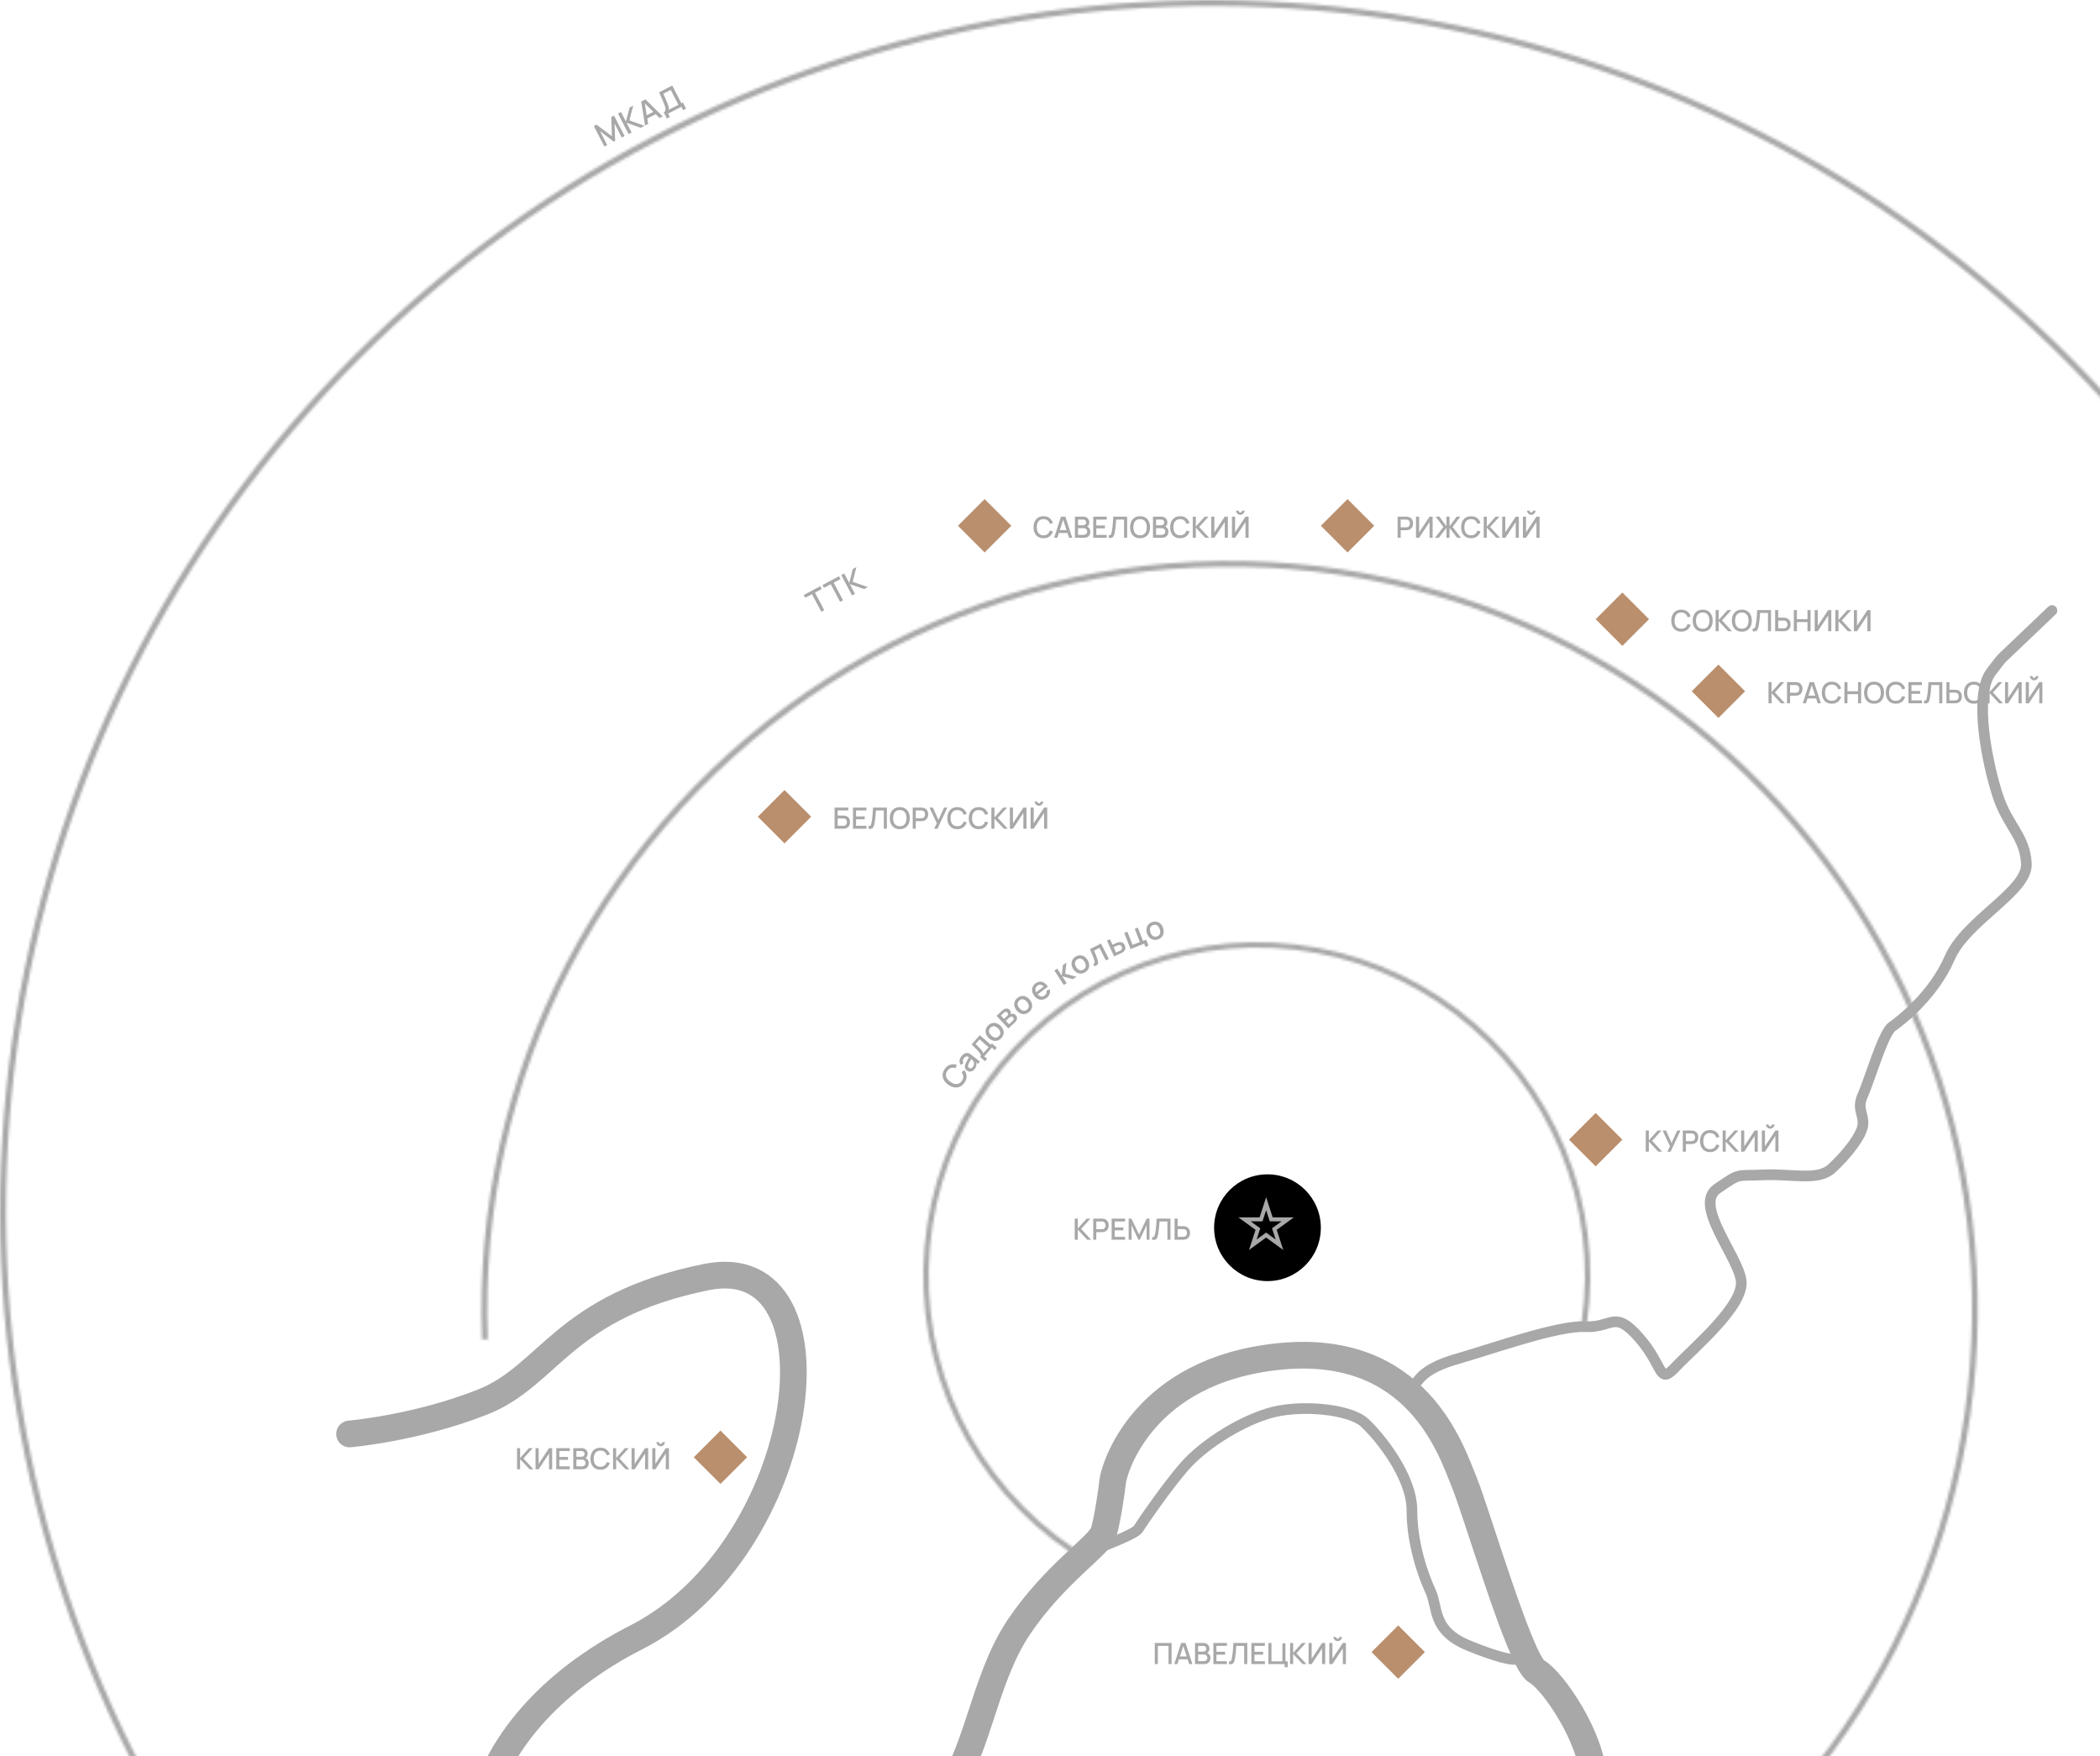 <svg width="787" height="658" viewBox="0 0 787 658" fill="none" xmlns="http://www.w3.org/2000/svg">
<mask id="path-1-inside-1_10362_23653" fill="white">
<path d="M401.363 581.806C382.801 569.354 367.918 552.153 358.263 531.995C348.608 511.836 344.535 489.457 346.468 467.19C348.401 444.922 356.27 423.58 369.254 405.387C382.238 387.193 399.863 372.814 420.293 363.747C440.722 354.68 463.209 351.257 485.412 353.834C507.614 356.411 528.719 364.894 546.529 378.399C564.339 391.905 578.202 409.938 586.673 430.622C595.145 451.306 597.916 473.883 594.697 496.001L592.688 495.709C595.854 473.95 593.129 451.739 584.794 431.392C576.46 411.044 562.823 393.303 545.302 380.017C527.782 366.731 507.019 358.386 485.178 355.85C463.336 353.315 441.214 356.683 421.116 365.603C401.018 374.523 383.68 388.668 370.906 406.566C358.133 424.464 350.393 445.459 348.491 467.365C346.59 489.271 350.596 511.286 360.094 531.118C369.592 550.949 384.234 567.87 402.494 580.12L401.363 581.806Z"/>
</mask>
<path d="M401.363 581.806C382.801 569.354 367.918 552.153 358.263 531.995C348.608 511.836 344.535 489.457 346.468 467.19C348.401 444.922 356.27 423.58 369.254 405.387C382.238 387.193 399.863 372.814 420.293 363.747C440.722 354.68 463.209 351.257 485.412 353.834C507.614 356.411 528.719 364.894 546.529 378.399C564.339 391.905 578.202 409.938 586.673 430.622C595.145 451.306 597.916 473.883 594.697 496.001L592.688 495.709C595.854 473.95 593.129 451.739 584.794 431.392C576.46 411.044 562.823 393.303 545.302 380.017C527.782 366.731 507.019 358.386 485.178 355.85C463.336 353.315 441.214 356.683 421.116 365.603C401.018 374.523 383.68 388.668 370.906 406.566C358.133 424.464 350.393 445.459 348.491 467.365C346.59 489.271 350.596 511.286 360.094 531.118C369.592 550.949 384.234 567.87 402.494 580.12L401.363 581.806Z" stroke="#A9A8A8" stroke-width="5" mask="url(#path-1-inside-1_10362_23653)"/>
<mask id="path-2-inside-2_10362_23653" fill="white">
<path d="M615.016 724.769C655.949 697.821 689.105 660.615 711.179 616.861C733.253 573.106 743.474 524.331 740.825 475.395C738.175 426.459 722.747 379.072 696.078 337.957C669.408 296.842 632.429 263.434 588.826 241.062C545.222 218.691 496.518 208.138 447.565 210.455C398.612 212.771 351.122 227.877 309.826 254.266C268.53 280.655 234.871 317.406 212.204 360.856C189.536 404.306 178.652 452.938 180.635 501.905L182.839 501.816C180.871 453.234 191.67 404.984 214.159 361.876C236.648 318.767 270.042 282.306 311.013 256.124C351.984 229.943 399.102 214.956 447.669 212.658C496.237 210.359 544.559 220.829 587.819 243.025C631.079 265.22 667.768 298.365 694.227 339.157C720.687 379.949 735.994 426.963 738.622 475.514C741.251 524.065 731.11 572.457 709.21 615.867C687.309 659.278 654.414 696.191 613.803 722.927L615.016 724.769Z"/>
</mask>
<path d="M615.016 724.769C655.949 697.821 689.105 660.615 711.179 616.861C733.253 573.106 743.474 524.331 740.825 475.395C738.175 426.459 722.747 379.072 696.078 337.957C669.408 296.842 632.429 263.434 588.826 241.062C545.222 218.691 496.518 208.138 447.565 210.455C398.612 212.771 351.122 227.877 309.826 254.266C268.53 280.655 234.871 317.406 212.204 360.856C189.536 404.306 178.652 452.938 180.635 501.905L182.839 501.816C180.871 453.234 191.67 404.984 214.159 361.876C236.648 318.767 270.042 282.306 311.013 256.124C351.984 229.943 399.102 214.956 447.669 212.658C496.237 210.359 544.559 220.829 587.819 243.025C631.079 265.22 667.768 298.365 694.227 339.157C720.687 379.949 735.994 426.963 738.622 475.514C741.251 524.065 731.11 572.457 709.21 615.867C687.309 659.278 654.414 696.191 613.803 722.927L615.016 724.769Z" stroke="#A9A8A8" stroke-width="5" mask="url(#path-2-inside-2_10362_23653)"/>
<mask id="path-3-inside-3_10362_23653" fill="white">
<path d="M819.282 723.602C760.685 802.995 677.817 861.135 583.223 889.221C488.629 917.307 387.46 913.81 295.031 879.259C202.602 844.707 123.947 780.983 70.972 697.733C17.998 614.483 -6.412 516.241 1.439 417.878C9.29 319.515 48.974 226.388 114.484 152.595C179.993 78.803 267.761 28.362 364.5 8.909C461.239 -10.543 561.682 2.051 650.623 44.787C739.564 87.522 812.161 158.072 857.422 245.754L855.417 246.789C810.381 159.542 738.145 89.344 649.646 46.821C561.147 4.298 461.203 -8.234 364.945 11.121C268.686 30.477 181.355 80.668 116.171 154.094C50.987 227.52 11.501 320.184 3.689 418.057C-4.123 515.931 20.165 613.686 72.876 696.522C125.587 779.358 203.852 842.765 295.821 877.145C387.79 911.525 488.457 915.005 582.581 887.058C676.704 859.112 759.161 801.26 817.466 722.262L819.282 723.602Z"/>
</mask>
<path d="M819.282 723.602C760.685 802.995 677.817 861.135 583.223 889.221C488.629 917.307 387.46 913.81 295.031 879.259C202.602 844.707 123.947 780.983 70.972 697.733C17.998 614.483 -6.412 516.241 1.439 417.878C9.29 319.515 48.974 226.388 114.484 152.595C179.993 78.803 267.761 28.362 364.5 8.909C461.239 -10.543 561.682 2.051 650.623 44.787C739.564 87.522 812.161 158.072 857.422 245.754L855.417 246.789C810.381 159.542 738.145 89.344 649.646 46.821C561.147 4.298 461.203 -8.234 364.945 11.121C268.686 30.477 181.355 80.668 116.171 154.094C50.987 227.52 11.501 320.184 3.689 418.057C-4.123 515.931 20.165 613.686 72.876 696.522C125.587 779.358 203.852 842.765 295.821 877.145C387.79 911.525 488.457 915.005 582.581 887.058C676.704 859.112 759.161 801.26 817.466 722.262L819.282 723.602Z" fill="#A9A8A8" stroke="#A9A8A8" stroke-width="5" mask="url(#path-3-inside-3_10362_23653)"/>
<path d="M413 579.437C413 579.437 425.456 574.748 426.58 572.871C427.985 570.526 437.35 556.925 443.906 549.42C450.462 541.916 463.106 533.474 474.813 529.722C486.52 525.969 505.719 527.845 511.338 533.005C516.958 538.164 529.133 553.173 529.133 565.836C529.133 578.5 533.347 590.225 536.157 596.323C538.967 602.42 536.625 610.862 550.205 616.491C561.069 620.993 567.063 622.118 568 621.65" stroke="#A9A8A8" stroke-width="4"/>
<path d="M531 517.748C531.942 516.808 533.919 512.672 545.599 509.288C560.198 505.058 583.745 496.599 594.106 497.069C604.467 497.539 604.938 490.489 614.356 501.298C623.775 512.108 621.421 519.158 628.014 512.108C634.607 505.058 653.916 489.079 652.503 479.679C651.09 470.279 634.607 451.48 643.555 445.37C652.503 439.26 650.148 440.67 660.98 440.2C671.811 439.73 681.23 442.55 686.411 437.85C691.591 433.151 698.184 425.161 698.184 420.931C698.184 416.701 695.83 415.291 698.184 410.121C700.539 404.951 705.719 387.092 709.016 384.742C712.313 382.392 724.557 372.992 730.679 358.893C736.802 344.793 759.878 333.983 759.407 323.644C758.936 313.304 752.343 309.544 748.575 297.795C744.808 286.045 739.49 260.563 746.22 251.736C751.128 245.3 748.513 248.784 750.256 246.606L769 228.748" stroke="#A9A8A8" stroke-width="4" stroke-linecap="round"/>
<path d="M489.377 837.748C487.34 818.707 486.087 779.491 497.366 774.959C511.465 769.294 520.395 773.071 530.264 774.959C540.133 776.847 569.272 776.847 569.742 759.38C570.212 741.912 557.052 728.221 559.872 716.891C562.692 705.56 572.561 703.2 581.961 694.702C591.36 686.204 597 681.011 597 666.376C597 651.741 581.961 629.553 575.851 626.248C569.742 622.943 553.293 566.291 548.593 554.961C543.893 543.631 531.204 503.03 479.507 508.223C427.81 513.416 417.471 550.712 417.001 554.961C416.531 559.21 415.121 568.652 413.711 573.845C412.301 579.038 395.382 589.424 381.753 609.725C368.124 630.025 366.244 659.295 352.615 674.874C327.08 712.327 263.978 779.586 215.853 748.994C155.697 710.754 173.556 646.548 238.412 613.501C303.268 580.454 318.307 467.623 264.73 478.481C211.153 489.339 205.984 515.305 181.075 525.219C156.167 535.133 131 537.269 131 537.269" stroke="#A9A8A8" stroke-width="10" stroke-linecap="round"/>
<path d="M402.77 464.5V456.58H403.92V460.276L407.236 456.58H408.666L405.163 460.446L408.925 464.5H407.451L403.92 460.716V464.5H402.77ZM409.699 464.5V456.58H412.9C412.977 456.58 413.072 456.584 413.186 456.591C413.299 456.595 413.408 456.606 413.51 456.624C413.95 456.694 414.317 456.844 414.61 457.075C414.907 457.306 415.129 457.597 415.276 457.949C415.422 458.301 415.496 458.69 415.496 459.115C415.496 459.544 415.422 459.935 415.276 460.287C415.129 460.639 414.907 460.93 414.61 461.161C414.317 461.392 413.95 461.543 413.51 461.612C413.408 461.627 413.298 461.638 413.18 461.645C413.067 461.653 412.973 461.656 412.9 461.656H410.848V464.5H409.699ZM410.848 460.567H412.856C412.929 460.567 413.01 460.564 413.098 460.556C413.189 460.549 413.276 460.536 413.356 460.518C413.591 460.463 413.78 460.362 413.923 460.215C414.066 460.065 414.168 459.893 414.231 459.698C414.293 459.504 414.324 459.31 414.324 459.115C414.324 458.921 414.293 458.729 414.231 458.538C414.168 458.344 414.066 458.173 413.923 458.026C413.78 457.876 413.591 457.773 413.356 457.718C413.276 457.696 413.189 457.682 413.098 457.674C413.01 457.667 412.929 457.663 412.856 457.663H410.848V460.567ZM416.595 464.5V456.58H421.655V457.663H417.745V459.885H420.995V460.969H417.745V463.416H421.655V464.5H416.595ZM422.976 464.5V456.58H424.016L426.887 462.536L429.741 456.58H430.792V464.494H429.703V459.077L427.145 464.5H426.623L424.06 459.077V464.5H422.976ZM431.783 464.5V463.515C431.97 463.534 432.124 463.525 432.245 463.488C432.369 463.448 432.474 463.371 432.558 463.257C432.642 463.14 432.714 462.971 432.773 462.751C432.835 462.531 432.895 462.247 432.954 461.898C433.035 461.455 433.103 460.998 433.158 460.529C433.213 460.06 433.258 459.594 433.295 459.132C433.335 458.666 433.368 458.217 433.394 457.784C433.42 457.352 433.44 456.95 433.455 456.58H438.652V464.5H437.503V457.663H434.533C434.514 457.957 434.492 458.285 434.466 458.648C434.441 459.011 434.41 459.396 434.373 459.803C434.336 460.21 434.291 460.63 434.236 461.062C434.184 461.495 434.118 461.93 434.038 462.366C433.972 462.74 433.891 463.077 433.796 463.378C433.7 463.679 433.572 463.93 433.411 464.131C433.249 464.329 433.038 464.461 432.778 464.528C432.518 464.597 432.186 464.588 431.783 464.5ZM440.19 464.5V456.58H441.34V459.423H443.391C443.465 459.423 443.558 459.427 443.672 459.434C443.789 459.438 443.897 459.449 443.996 459.467C444.436 459.537 444.803 459.687 445.096 459.918C445.393 460.149 445.615 460.441 445.762 460.793C445.912 461.145 445.987 461.535 445.987 461.964C445.987 462.39 445.914 462.778 445.767 463.13C445.621 463.482 445.399 463.774 445.102 464.005C444.808 464.236 444.44 464.386 443.996 464.456C443.897 464.471 443.791 464.482 443.677 464.489C443.564 464.496 443.468 464.5 443.391 464.5H440.19ZM441.34 463.416H443.347C443.417 463.416 443.496 463.413 443.584 463.405C443.675 463.398 443.762 463.383 443.842 463.361C444.081 463.306 444.269 463.206 444.409 463.059C444.552 462.909 444.654 462.738 444.717 462.547C444.783 462.353 444.816 462.159 444.816 461.964C444.816 461.77 444.783 461.576 444.717 461.381C444.654 461.187 444.552 461.017 444.409 460.87C444.269 460.72 444.081 460.617 443.842 460.562C443.762 460.54 443.675 460.527 443.584 460.523C443.496 460.516 443.417 460.512 443.347 460.512H441.34V463.416Z" fill="#A9A8A8"/>
<circle cx="475" cy="460" r="20" fill="black"/>
<path d="M474.5 451L476.408 456.873L482.584 456.873L477.588 460.503L479.496 466.377L474.5 462.747L469.504 466.377L471.412 460.503L466.416 456.873L472.592 456.873L474.5 451Z" stroke="#A9A8A8" stroke-width="1.5"/>
<path d="M432.77 623.5V615.58H439.068V623.5H437.918V616.663H433.92V623.5H432.77ZM440.062 623.5L442.636 615.58H444.291L446.865 623.5H445.672L443.301 616.273H443.598L441.255 623.5H440.062ZM441.398 621.712V620.634H445.534V621.712H441.398ZM447.852 623.5V615.58H450.965C451.467 615.58 451.889 615.683 452.23 615.888C452.571 616.093 452.828 616.359 453 616.685C453.172 617.008 453.259 617.349 453.259 617.708C453.259 618.145 453.15 618.519 452.934 618.83C452.721 619.142 452.434 619.355 452.071 619.468L452.06 619.199C452.566 619.324 452.954 619.567 453.226 619.93C453.497 620.29 453.633 620.71 453.633 621.19C453.633 621.656 453.539 622.061 453.352 622.405C453.169 622.75 452.899 623.02 452.544 623.214C452.192 623.405 451.764 623.5 451.262 623.5H447.852ZM449.018 622.405H451.086C451.346 622.405 451.579 622.356 451.785 622.257C451.994 622.158 452.157 622.017 452.274 621.833C452.395 621.646 452.456 621.425 452.456 621.168C452.456 620.93 452.402 620.715 452.296 620.524C452.193 620.33 452.043 620.178 451.845 620.068C451.651 619.954 451.422 619.897 451.158 619.897H449.018V622.405ZM449.018 618.814H450.949C451.161 618.814 451.352 618.772 451.521 618.687C451.693 618.599 451.829 618.475 451.928 618.313C452.03 618.148 452.082 617.95 452.082 617.72C452.082 617.411 451.979 617.158 451.774 616.96C451.568 616.762 451.293 616.663 450.949 616.663H449.018V618.814ZM454.727 623.5V615.58H459.787V616.663H455.877V618.885H459.127V619.969H455.877V622.416H459.787V623.5H454.727ZM460.558 623.5V622.515C460.745 622.534 460.899 622.525 461.02 622.488C461.145 622.448 461.249 622.371 461.333 622.257C461.418 622.14 461.489 621.971 461.548 621.751C461.61 621.531 461.671 621.247 461.729 620.898C461.81 620.455 461.878 619.998 461.933 619.529C461.988 619.06 462.034 618.594 462.07 618.132C462.111 617.666 462.144 617.217 462.169 616.784C462.195 616.352 462.215 615.95 462.23 615.58H467.427V623.5H466.278V616.663H463.308C463.29 616.957 463.268 617.285 463.242 617.648C463.216 618.011 463.185 618.396 463.148 618.803C463.112 619.21 463.066 619.63 463.011 620.062C462.96 620.495 462.894 620.93 462.813 621.366C462.747 621.74 462.666 622.077 462.571 622.378C462.476 622.679 462.347 622.93 462.186 623.131C462.025 623.329 461.814 623.461 461.553 623.528C461.293 623.597 460.961 623.588 460.558 623.5ZM468.971 623.5V615.58H474.031V616.663H470.121V618.885H473.371V619.969H470.121V622.416H474.031V623.5H468.971ZM481.446 624.672V623.5H475.352V615.58H476.502V622.466H480.583V615.728H481.732V622.466H482.596V624.672H481.446ZM483.473 623.5V615.58H484.623V619.276L487.939 615.58H489.369L485.866 619.446L489.628 623.5H488.154L484.623 619.716V623.5H483.473ZM496.633 623.5H495.467V617.609L491.568 623.5H490.402V615.58H491.568V621.465L495.467 615.58H496.633V623.5ZM498.168 623.5V615.58H499.334V621.465L503.234 615.58H504.4V623.5H503.234V617.609L499.334 623.5H498.168ZM501.303 614.898C501.01 614.898 500.744 614.826 500.506 614.683C500.268 614.54 500.077 614.35 499.934 614.111C499.791 613.873 499.719 613.607 499.719 613.314H500.632C500.632 613.497 500.698 613.655 500.83 613.787C500.962 613.919 501.12 613.985 501.303 613.985C501.49 613.985 501.648 613.919 501.776 613.787C501.908 613.655 501.974 613.497 501.974 613.314H502.887C502.887 613.607 502.816 613.873 502.673 614.111C502.53 614.35 502.337 614.54 502.095 614.683C501.857 614.826 501.593 614.898 501.303 614.898Z" fill="#A9A8A8"/>
<path d="M524 609L534 619L524 629L514 619L524 609Z" fill="#BA8F6D"/>
<path d="M193.77 550.5V542.58H194.92V546.276L198.236 542.58H199.666L196.163 546.446L199.925 550.5H198.451L194.92 546.716V550.5H193.77ZM206.93 550.5H205.764V544.609L201.865 550.5H200.699V542.58H201.865V548.465L205.764 542.58H206.93V550.5ZM208.465 550.5V542.58H213.525V543.663H209.615V545.885H212.865V546.969H209.615V549.416H213.525V550.5H208.465ZM214.846 550.5V542.58H217.959C218.462 542.58 218.883 542.683 219.224 542.888C219.565 543.093 219.822 543.359 219.994 543.685C220.167 544.008 220.253 544.349 220.253 544.708C220.253 545.145 220.145 545.519 219.928 545.83C219.716 546.142 219.428 546.355 219.065 546.468L219.054 546.199C219.56 546.324 219.948 546.567 220.22 546.93C220.491 547.29 220.627 547.71 220.627 548.19C220.627 548.656 220.533 549.061 220.346 549.405C220.163 549.75 219.893 550.02 219.538 550.214C219.186 550.405 218.759 550.5 218.256 550.5H214.846ZM216.012 549.405H218.08C218.341 549.405 218.573 549.356 218.779 549.257C218.988 549.158 219.151 549.017 219.268 548.833C219.389 548.646 219.45 548.425 219.45 548.168C219.45 547.93 219.397 547.715 219.29 547.524C219.188 547.33 219.037 547.178 218.839 547.068C218.645 546.954 218.416 546.897 218.152 546.897H216.012V549.405ZM216.012 545.814H217.943C218.155 545.814 218.346 545.772 218.515 545.687C218.687 545.599 218.823 545.475 218.922 545.313C219.024 545.148 219.076 544.95 219.076 544.72C219.076 544.411 218.973 544.158 218.768 543.96C218.562 543.762 218.287 543.663 217.943 543.663H216.012V545.814ZM225.027 550.665C224.235 550.665 223.56 550.493 223.003 550.148C222.445 549.8 222.018 549.316 221.721 548.696C221.428 548.076 221.281 547.358 221.281 546.54C221.281 545.722 221.428 545.004 221.721 544.384C222.018 543.764 222.445 543.282 223.003 542.937C223.56 542.589 224.235 542.415 225.027 542.415C225.94 542.415 226.695 542.646 227.293 543.108C227.894 543.57 228.312 544.191 228.547 544.973L227.381 545.286C227.227 544.732 226.952 544.298 226.556 543.982C226.163 543.667 225.654 543.509 225.027 543.509C224.466 543.509 223.998 543.636 223.624 543.889C223.25 544.142 222.968 544.496 222.777 544.95C222.59 545.405 222.497 545.935 222.497 546.54C222.493 547.145 222.585 547.675 222.772 548.129C222.962 548.584 223.245 548.938 223.619 549.191C223.996 549.444 224.466 549.57 225.027 549.57C225.654 549.57 226.163 549.413 226.556 549.097C226.952 548.778 227.227 548.344 227.381 547.794L228.547 548.107C228.312 548.888 227.894 549.51 227.293 549.972C226.695 550.434 225.94 550.665 225.027 550.665ZM229.756 550.5V542.58H230.906V546.276L234.222 542.58H235.652L232.149 546.446L235.911 550.5H234.437L230.906 546.716V550.5H229.756ZM242.917 550.5H241.751V544.609L237.851 550.5H236.685V542.58H237.851V548.465L241.751 542.58H242.917V550.5ZM244.452 550.5V542.58H245.618V548.465L249.517 542.58H250.683V550.5H249.517V544.609L245.618 550.5H244.452ZM247.587 541.898C247.293 541.898 247.027 541.826 246.789 541.683C246.551 541.54 246.36 541.35 246.217 541.111C246.074 540.873 246.003 540.607 246.003 540.314H246.916C246.916 540.497 246.982 540.655 247.114 540.787C247.246 540.919 247.403 540.985 247.587 540.985C247.774 540.985 247.931 540.919 248.06 540.787C248.192 540.655 248.258 540.497 248.258 540.314H249.171C249.171 540.607 249.099 540.873 248.956 541.111C248.813 541.35 248.621 541.54 248.379 541.683C248.14 541.826 247.876 541.898 247.587 541.898Z" fill="#A9A8A8"/>
<path d="M270 536L280 546L270 556L260 546L270 536Z" fill="#BA8F6D"/>
<path d="M598 417L608 427L598 437L588 427L598 417Z" fill="#BA8F6D"/>
<path d="M616.77 431.5V423.58H617.92V427.276L621.236 423.58H622.666L619.163 427.446L622.925 431.5H621.451L617.92 427.716V431.5H616.77ZM624.837 431.5L625.838 429.448L623.077 423.58H624.37L626.438 428.227L628.561 423.58H629.787L626.08 431.5H624.837ZM630.649 431.5V423.58H633.85C633.927 423.58 634.022 423.584 634.136 423.591C634.25 423.595 634.358 423.606 634.46 423.624C634.9 423.694 635.267 423.844 635.56 424.075C635.857 424.306 636.079 424.597 636.226 424.949C636.373 425.301 636.446 425.69 636.446 426.115C636.446 426.544 636.373 426.935 636.226 427.287C636.079 427.639 635.857 427.93 635.56 428.161C635.267 428.392 634.9 428.543 634.46 428.612C634.358 428.627 634.248 428.638 634.13 428.645C634.017 428.653 633.923 428.656 633.85 428.656H631.798V431.5H630.649ZM631.798 427.567H633.806C633.879 427.567 633.96 427.564 634.048 427.556C634.14 427.549 634.226 427.536 634.306 427.518C634.541 427.463 634.73 427.362 634.873 427.215C635.016 427.065 635.119 426.893 635.181 426.698C635.243 426.504 635.274 426.31 635.274 426.115C635.274 425.921 635.243 425.729 635.181 425.538C635.119 425.344 635.016 425.173 634.873 425.026C634.73 424.876 634.541 424.773 634.306 424.718C634.226 424.696 634.14 424.682 634.048 424.674C633.96 424.667 633.879 424.663 633.806 424.663H631.798V427.567ZM640.851 431.665C640.059 431.665 639.384 431.493 638.827 431.148C638.27 430.8 637.842 430.316 637.545 429.696C637.252 429.076 637.105 428.358 637.105 427.54C637.105 426.722 637.252 426.004 637.545 425.384C637.842 424.764 638.27 424.282 638.827 423.937C639.384 423.589 640.059 423.415 640.851 423.415C641.764 423.415 642.519 423.646 643.117 424.108C643.718 424.57 644.136 425.191 644.371 425.973L643.205 426.286C643.051 425.732 642.776 425.298 642.38 424.982C641.988 424.667 641.478 424.509 640.851 424.509C640.29 424.509 639.822 424.636 639.448 424.889C639.074 425.142 638.792 425.496 638.601 425.95C638.414 426.405 638.321 426.935 638.321 427.54C638.317 428.145 638.409 428.675 638.596 429.129C638.787 429.584 639.069 429.938 639.443 430.191C639.821 430.444 640.29 430.57 640.851 430.57C641.478 430.57 641.988 430.413 642.38 430.097C642.776 429.778 643.051 429.344 643.205 428.794L644.371 429.107C644.136 429.888 643.718 430.51 643.117 430.972C642.519 431.434 641.764 431.665 640.851 431.665ZM645.581 431.5V423.58H646.73V427.276L650.047 423.58H651.477L647.973 427.446L651.735 431.5H650.261L646.73 427.716V431.5H645.581ZM658.741 431.5H657.575V425.609L653.675 431.5H652.509V423.58H653.675V429.465L657.575 423.58H658.741V431.5ZM660.276 431.5V423.58H661.442V429.465L665.341 423.58H666.507V431.5H665.341V425.609L661.442 431.5H660.276ZM663.411 422.898C663.118 422.898 662.852 422.826 662.613 422.683C662.375 422.54 662.184 422.35 662.041 422.111C661.898 421.873 661.827 421.607 661.827 421.314H662.74C662.74 421.497 662.806 421.655 662.938 421.787C663.07 421.919 663.228 421.985 663.411 421.985C663.598 421.985 663.756 421.919 663.884 421.787C664.016 421.655 664.082 421.497 664.082 421.314H664.995C664.995 421.607 664.923 421.873 664.78 422.111C664.637 422.35 664.445 422.54 664.203 422.683C663.965 422.826 663.701 422.898 663.411 422.898Z" fill="#A9A8A8"/>
<path d="M644 249L654 259L644 269L634 259L644 249Z" fill="#BA8F6D"/>
<path d="M662.77 263.5V255.58H663.92V259.276L667.236 255.58H668.666L665.163 259.446L668.925 263.5H667.451L663.92 259.716V263.5H662.77ZM669.699 263.5V255.58H672.9C672.977 255.58 673.072 255.584 673.186 255.591C673.299 255.595 673.408 255.606 673.51 255.624C673.95 255.694 674.317 255.844 674.61 256.075C674.907 256.306 675.129 256.597 675.276 256.949C675.422 257.301 675.496 257.69 675.496 258.115C675.496 258.544 675.422 258.935 675.276 259.287C675.129 259.639 674.907 259.93 674.61 260.161C674.317 260.392 673.95 260.543 673.51 260.612C673.408 260.627 673.298 260.638 673.18 260.645C673.067 260.653 672.973 260.656 672.9 260.656H670.848V263.5H669.699ZM670.848 259.567H672.856C672.929 259.567 673.01 259.564 673.098 259.556C673.189 259.549 673.276 259.536 673.356 259.518C673.591 259.463 673.78 259.362 673.923 259.215C674.066 259.065 674.168 258.893 674.231 258.698C674.293 258.504 674.324 258.31 674.324 258.115C674.324 257.921 674.293 257.729 674.231 257.538C674.168 257.344 674.066 257.173 673.923 257.026C673.78 256.876 673.591 256.773 673.356 256.718C673.276 256.696 673.189 256.682 673.098 256.674C673.01 256.667 672.929 256.663 672.856 256.663H670.848V259.567ZM675.605 263.5L678.179 255.58H679.834L682.408 263.5H681.215L678.844 256.273H679.141L676.798 263.5H675.605ZM676.941 261.712V260.634H681.077V261.712H676.941ZM686.486 263.665C685.694 263.665 685.019 263.493 684.462 263.148C683.904 262.8 683.477 262.316 683.18 261.696C682.887 261.076 682.74 260.358 682.74 259.54C682.74 258.722 682.887 258.004 683.18 257.384C683.477 256.764 683.904 256.282 684.462 255.937C685.019 255.589 685.694 255.415 686.486 255.415C687.399 255.415 688.154 255.646 688.752 256.108C689.353 256.57 689.771 257.191 690.006 257.973L688.84 258.286C688.686 257.732 688.411 257.298 688.015 256.982C687.622 256.667 687.113 256.509 686.486 256.509C685.925 256.509 685.457 256.636 685.083 256.889C684.709 257.142 684.427 257.496 684.236 257.95C684.049 258.405 683.956 258.935 683.956 259.54C683.952 260.145 684.044 260.675 684.231 261.129C684.421 261.584 684.704 261.938 685.078 262.191C685.455 262.444 685.925 262.57 686.486 262.57C687.113 262.57 687.622 262.413 688.015 262.097C688.411 261.778 688.686 261.344 688.84 260.794L690.006 261.107C689.771 261.888 689.353 262.51 688.752 262.972C688.154 263.434 687.399 263.665 686.486 263.665ZM691.215 263.5V255.58H692.365V258.995H696.325V255.58H697.48V263.5H696.325V260.079H692.365V263.5H691.215ZM702.33 263.665C701.538 263.665 700.864 263.493 700.306 263.148C699.749 262.8 699.322 262.316 699.025 261.696C698.732 261.076 698.585 260.358 698.585 259.54C698.585 258.722 698.732 258.004 699.025 257.384C699.322 256.764 699.749 256.282 700.306 255.937C700.864 255.589 701.538 255.415 702.33 255.415C703.119 255.415 703.792 255.589 704.349 255.937C704.91 256.282 705.337 256.764 705.63 257.384C705.924 258.004 706.07 258.722 706.07 259.54C706.07 260.358 705.924 261.076 705.63 261.696C705.337 262.316 704.91 262.8 704.349 263.148C703.792 263.493 703.119 263.665 702.33 263.665ZM702.33 262.57C702.891 262.578 703.357 262.455 703.727 262.202C704.101 261.945 704.382 261.59 704.569 261.135C704.756 260.677 704.849 260.145 704.849 259.54C704.849 258.935 704.756 258.407 704.569 257.956C704.382 257.501 704.101 257.147 703.727 256.894C703.357 256.641 702.891 256.513 702.33 256.509C701.769 256.502 701.302 256.625 700.928 256.878C700.558 257.131 700.279 257.487 700.092 257.945C699.905 258.403 699.81 258.935 699.806 259.54C699.802 260.145 699.894 260.675 700.081 261.129C700.268 261.58 700.548 261.932 700.922 262.185C701.3 262.438 701.769 262.567 702.33 262.57ZM710.473 263.665C709.681 263.665 709.006 263.493 708.449 263.148C707.892 262.8 707.464 262.316 707.167 261.696C706.874 261.076 706.727 260.358 706.727 259.54C706.727 258.722 706.874 258.004 707.167 257.384C707.464 256.764 707.892 256.282 708.449 255.937C709.006 255.589 709.681 255.415 710.473 255.415C711.386 255.415 712.141 255.646 712.739 256.108C713.34 256.57 713.758 257.191 713.993 257.973L712.827 258.286C712.673 257.732 712.398 257.298 712.002 256.982C711.61 256.667 711.1 256.509 710.473 256.509C709.912 256.509 709.444 256.636 709.07 256.889C708.696 257.142 708.414 257.496 708.223 257.95C708.036 258.405 707.943 258.935 707.943 259.54C707.939 260.145 708.031 260.675 708.218 261.129C708.409 261.584 708.691 261.938 709.065 262.191C709.443 262.444 709.912 262.57 710.473 262.57C711.1 262.57 711.61 262.413 712.002 262.097C712.398 261.778 712.673 261.344 712.827 260.794L713.993 261.107C713.758 261.888 713.34 262.51 712.739 262.972C712.141 263.434 711.386 263.665 710.473 263.665ZM715.203 263.5V255.58H720.263V256.663H716.352V258.885H719.603V259.969H716.352V262.416H720.263V263.5H715.203ZM721.033 263.5V262.515C721.22 262.534 721.374 262.525 721.495 262.488C721.62 262.448 721.725 262.371 721.809 262.257C721.893 262.14 721.965 261.971 722.023 261.751C722.086 261.531 722.146 261.247 722.205 260.898C722.286 260.455 722.353 259.998 722.408 259.529C722.463 259.06 722.509 258.594 722.546 258.132C722.586 257.666 722.619 257.217 722.645 256.784C722.671 256.352 722.691 255.95 722.705 255.58H727.903V263.5H726.753V256.663H723.783C723.765 256.957 723.743 257.285 723.717 257.648C723.692 258.011 723.661 258.396 723.624 258.803C723.587 259.21 723.541 259.63 723.486 260.062C723.435 260.495 723.369 260.93 723.288 261.366C723.222 261.74 723.142 262.077 723.046 262.378C722.951 262.679 722.823 262.93 722.661 263.131C722.5 263.329 722.289 263.461 722.029 263.528C721.769 263.597 721.437 263.588 721.033 263.5ZM729.441 263.5V255.58H730.591V258.423H732.642C732.716 258.423 732.809 258.427 732.923 258.434C733.04 258.438 733.148 258.449 733.247 258.467C733.687 258.537 734.054 258.687 734.347 258.918C734.644 259.149 734.866 259.441 735.013 259.793C735.163 260.145 735.238 260.535 735.238 260.964C735.238 261.39 735.165 261.778 735.018 262.13C734.872 262.482 734.65 262.774 734.353 263.005C734.059 263.236 733.691 263.386 733.247 263.456C733.148 263.471 733.042 263.482 732.928 263.489C732.815 263.496 732.719 263.5 732.642 263.5H729.441ZM730.591 262.416H732.598C732.668 262.416 732.747 262.413 732.835 262.405C732.926 262.398 733.013 262.383 733.093 262.361C733.332 262.306 733.52 262.206 733.66 262.059C733.803 261.909 733.905 261.738 733.968 261.547C734.034 261.353 734.067 261.159 734.067 260.964C734.067 260.77 734.034 260.576 733.968 260.381C733.905 260.187 733.803 260.017 733.66 259.87C733.52 259.72 733.332 259.617 733.093 259.562C733.013 259.54 732.926 259.527 732.835 259.523C732.747 259.516 732.668 259.512 732.598 259.512H730.591V262.416ZM739.756 263.665C738.964 263.665 738.289 263.493 737.732 263.148C737.175 262.8 736.748 262.316 736.451 261.696C736.157 261.076 736.011 260.358 736.011 259.54C736.011 258.722 736.157 258.004 736.451 257.384C736.748 256.764 737.175 256.282 737.732 255.937C738.289 255.589 738.964 255.415 739.756 255.415C740.669 255.415 741.424 255.646 742.022 256.108C742.623 256.57 743.041 257.191 743.276 257.973L742.11 258.286C741.956 257.732 741.681 257.298 741.285 256.982C740.893 256.667 740.383 256.509 739.756 256.509C739.195 256.509 738.728 256.636 738.354 256.889C737.98 257.142 737.697 257.496 737.507 257.95C737.32 258.405 737.226 258.935 737.226 259.54C737.222 260.145 737.314 260.675 737.501 261.129C737.692 261.584 737.974 261.938 738.348 262.191C738.726 262.444 739.195 262.57 739.756 262.57C740.383 262.57 740.893 262.413 741.285 262.097C741.681 261.778 741.956 261.344 742.11 260.794L743.276 261.107C743.041 261.888 742.623 262.51 742.022 262.972C741.424 263.434 740.669 263.665 739.756 263.665ZM744.486 263.5V255.58H745.635V259.276L748.952 255.58H750.382L746.878 259.446L750.64 263.5H749.166L745.635 259.716V263.5H744.486ZM757.646 263.5H756.48V257.609L752.581 263.5H751.415V255.58H752.581V261.465L756.48 255.58H757.646V263.5ZM759.181 263.5V255.58H760.347V261.465L764.247 255.58H765.413V263.5H764.247V257.609L760.347 263.5H759.181ZM762.316 254.898C762.023 254.898 761.757 254.826 761.519 254.683C761.28 254.54 761.09 254.35 760.947 254.111C760.804 253.873 760.732 253.607 760.732 253.314H761.645C761.645 253.497 761.711 253.655 761.843 253.787C761.975 253.919 762.133 253.985 762.316 253.985C762.503 253.985 762.661 253.919 762.789 253.787C762.921 253.655 762.987 253.497 762.987 253.314H763.9C763.9 253.607 763.829 253.873 763.686 254.111C763.543 254.35 763.35 254.54 763.108 254.683C762.87 254.826 762.606 254.898 762.316 254.898Z" fill="#A9A8A8"/>
<path d="M608 222L618 232L608 242L598 232L608 222Z" fill="#BA8F6D"/>
<path d="M630.076 236.665C629.284 236.665 628.609 236.493 628.052 236.148C627.494 235.8 627.067 235.316 626.77 234.696C626.477 234.076 626.33 233.358 626.33 232.54C626.33 231.722 626.477 231.004 626.77 230.384C627.067 229.764 627.494 229.282 628.052 228.937C628.609 228.589 629.284 228.415 630.076 228.415C630.989 228.415 631.744 228.646 632.341 229.108C632.943 229.57 633.361 230.191 633.596 230.973L632.43 231.286C632.276 230.732 632.001 230.298 631.605 229.982C631.212 229.667 630.703 229.509 630.076 229.509C629.515 229.509 629.047 229.636 628.673 229.889C628.299 230.142 628.017 230.496 627.826 230.95C627.639 231.405 627.546 231.935 627.546 232.54C627.542 233.145 627.634 233.675 627.821 234.129C628.011 234.584 628.294 234.938 628.668 235.191C629.045 235.444 629.515 235.57 630.076 235.57C630.703 235.57 631.212 235.413 631.605 235.097C632.001 234.778 632.276 234.344 632.43 233.794L633.596 234.107C633.361 234.888 632.943 235.51 632.341 235.972C631.744 236.434 630.989 236.665 630.076 236.665ZM638.111 236.665C637.319 236.665 636.644 236.493 636.087 236.148C635.529 235.8 635.102 235.316 634.805 234.696C634.512 234.076 634.365 233.358 634.365 232.54C634.365 231.722 634.512 231.004 634.805 230.384C635.102 229.764 635.529 229.282 636.087 228.937C636.644 228.589 637.319 228.415 638.111 228.415C638.899 228.415 639.572 228.589 640.129 228.937C640.69 229.282 641.117 229.764 641.411 230.384C641.704 231.004 641.851 231.722 641.851 232.54C641.851 233.358 641.704 234.076 641.411 234.696C641.117 235.316 640.69 235.8 640.129 236.148C639.572 236.493 638.899 236.665 638.111 236.665ZM638.111 235.57C638.672 235.578 639.137 235.455 639.508 235.202C639.882 234.945 640.162 234.59 640.349 234.135C640.536 233.677 640.63 233.145 640.63 232.54C640.63 231.935 640.536 231.407 640.349 230.956C640.162 230.501 639.882 230.147 639.508 229.894C639.137 229.641 638.672 229.513 638.111 229.509C637.55 229.502 637.082 229.625 636.708 229.878C636.338 230.131 636.059 230.487 635.872 230.945C635.685 231.403 635.59 231.935 635.586 232.54C635.582 233.145 635.674 233.675 635.861 234.129C636.048 234.58 636.329 234.932 636.703 235.185C637.08 235.438 637.55 235.567 638.111 235.57ZM642.948 236.5V228.58H644.097V232.276L647.414 228.58H648.844L645.34 232.446L649.102 236.5H647.628L644.097 232.716V236.5H642.948ZM652.774 236.665C651.982 236.665 651.307 236.493 650.75 236.148C650.192 235.8 649.765 235.316 649.468 234.696C649.175 234.076 649.028 233.358 649.028 232.54C649.028 231.722 649.175 231.004 649.468 230.384C649.765 229.764 650.192 229.282 650.75 228.937C651.307 228.589 651.982 228.415 652.774 228.415C653.562 228.415 654.235 228.589 654.792 228.937C655.353 229.282 655.78 229.764 656.074 230.384C656.367 231.004 656.514 231.722 656.514 232.54C656.514 233.358 656.367 234.076 656.074 234.696C655.78 235.316 655.353 235.8 654.792 236.148C654.235 236.493 653.562 236.665 652.774 236.665ZM652.774 235.57C653.335 235.578 653.8 235.455 654.171 235.202C654.545 234.945 654.825 234.59 655.012 234.135C655.199 233.677 655.293 233.145 655.293 232.54C655.293 231.935 655.199 231.407 655.012 230.956C654.825 230.501 654.545 230.147 654.171 229.894C653.8 229.641 653.335 229.513 652.774 229.509C652.213 229.502 651.745 229.625 651.371 229.878C651.001 230.131 650.722 230.487 650.535 230.945C650.348 231.403 650.253 231.935 650.249 232.54C650.246 233.145 650.337 233.675 650.524 234.129C650.711 234.58 650.992 234.932 651.366 235.185C651.743 235.438 652.213 235.567 652.774 235.57ZM656.846 236.5V235.515C657.033 235.534 657.187 235.525 657.308 235.488C657.433 235.448 657.537 235.371 657.621 235.257C657.706 235.14 657.777 234.971 657.836 234.751C657.898 234.531 657.959 234.247 658.017 233.898C658.098 233.455 658.166 232.998 658.221 232.529C658.276 232.06 658.322 231.594 658.358 231.132C658.399 230.666 658.432 230.217 658.457 229.784C658.483 229.352 658.503 228.95 658.518 228.58H663.715V236.5H662.566V229.663H659.596C659.578 229.957 659.556 230.285 659.53 230.648C659.504 231.011 659.473 231.396 659.436 231.803C659.4 232.21 659.354 232.63 659.299 233.062C659.248 233.495 659.182 233.93 659.101 234.366C659.035 234.74 658.954 235.077 658.859 235.378C658.764 235.679 658.635 235.93 658.474 236.131C658.313 236.329 658.102 236.461 657.841 236.528C657.581 236.597 657.249 236.588 656.846 236.5ZM665.254 236.5V228.58H666.403V231.423H668.455C668.528 231.423 668.622 231.427 668.735 231.434C668.853 231.438 668.961 231.449 669.06 231.467C669.5 231.537 669.866 231.687 670.16 231.918C670.457 232.149 670.679 232.441 670.825 232.793C670.976 233.145 671.051 233.535 671.051 233.964C671.051 234.39 670.977 234.778 670.831 235.13C670.684 235.482 670.462 235.774 670.165 236.005C669.872 236.236 669.503 236.386 669.06 236.456C668.961 236.471 668.854 236.482 668.741 236.489C668.627 236.496 668.532 236.5 668.455 236.5H665.254ZM666.403 235.416H668.411C668.48 235.416 668.559 235.413 668.647 235.405C668.739 235.398 668.825 235.383 668.906 235.361C669.144 235.306 669.333 235.206 669.472 235.059C669.615 234.909 669.718 234.738 669.78 234.547C669.846 234.353 669.879 234.159 669.879 233.964C669.879 233.77 669.846 233.576 669.78 233.381C669.718 233.187 669.615 233.017 669.472 232.87C669.333 232.72 669.144 232.617 668.906 232.562C668.825 232.54 668.739 232.527 668.647 232.523C668.559 232.516 668.48 232.512 668.411 232.512H666.403V235.416ZM672.263 236.5V228.58H673.413V231.995H677.373V228.58H678.528V236.5H677.373V233.079H673.413V236.5H672.263ZM686.304 236.5H685.138V230.609L681.239 236.5H680.073V228.58H681.239V234.465L685.138 228.58H686.304V236.5ZM687.839 236.5V228.58H688.989V232.276L692.305 228.58H693.735L690.232 232.446L693.994 236.5H692.52L688.989 232.716V236.5H687.839ZM701 236.5H699.834V230.609L695.934 236.5H694.768V228.58H695.934V234.465L699.834 228.58H701V236.5Z" fill="#A9A8A8"/>
<path d="M369 187L379 197L369 207L359 197L369 187Z" fill="#BA8F6D"/>
<path d="M391.076 201.665C390.284 201.665 389.609 201.493 389.052 201.148C388.494 200.8 388.067 200.316 387.77 199.696C387.477 199.076 387.33 198.358 387.33 197.54C387.33 196.722 387.477 196.004 387.77 195.384C388.067 194.764 388.494 194.282 389.052 193.937C389.609 193.589 390.284 193.415 391.076 193.415C391.989 193.415 392.744 193.646 393.341 194.108C393.943 194.57 394.361 195.191 394.596 195.973L393.43 196.286C393.276 195.732 393.001 195.298 392.605 194.982C392.212 194.667 391.703 194.509 391.076 194.509C390.515 194.509 390.047 194.636 389.673 194.889C389.299 195.142 389.017 195.496 388.826 195.95C388.639 196.405 388.546 196.935 388.546 197.54C388.542 198.145 388.634 198.675 388.821 199.129C389.011 199.584 389.294 199.938 389.668 200.191C390.045 200.444 390.515 200.57 391.076 200.57C391.703 200.57 392.212 200.413 392.605 200.097C393.001 199.778 393.276 199.344 393.43 198.794L394.596 199.107C394.361 199.888 393.943 200.51 393.341 200.972C392.744 201.434 391.989 201.665 391.076 201.665ZM395.04 201.5L397.614 193.58H399.27L401.844 201.5H400.65L398.28 194.273H398.577L396.234 201.5H395.04ZM396.377 199.712V198.634H400.513V199.712H396.377ZM402.831 201.5V193.58H405.944C406.446 193.58 406.868 193.683 407.209 193.888C407.55 194.093 407.806 194.359 407.979 194.685C408.151 195.008 408.237 195.349 408.237 195.708C408.237 196.145 408.129 196.519 407.913 196.83C407.7 197.142 407.412 197.355 407.049 197.468L407.038 197.199C407.544 197.324 407.933 197.567 408.204 197.93C408.475 198.29 408.611 198.71 408.611 199.19C408.611 199.656 408.518 200.061 408.331 200.405C408.147 200.75 407.878 201.02 407.522 201.214C407.17 201.405 406.743 201.5 406.241 201.5H402.831ZM403.997 200.405H406.065C406.325 200.405 406.558 200.356 406.763 200.257C406.972 200.158 407.135 200.017 407.253 199.833C407.374 199.646 407.434 199.425 407.434 199.168C407.434 198.93 407.381 198.715 407.275 198.524C407.172 198.33 407.022 198.178 406.824 198.068C406.629 197.954 406.4 197.897 406.136 197.897H403.997V200.405ZM403.997 196.814H405.927C406.14 196.814 406.33 196.772 406.499 196.687C406.671 196.599 406.807 196.475 406.906 196.313C407.009 196.148 407.06 195.95 407.06 195.72C407.06 195.411 406.957 195.158 406.752 194.96C406.547 194.762 406.272 194.663 405.927 194.663H403.997V196.814ZM409.706 201.5V193.58H414.766V194.663H410.855V196.885H414.106V197.969H410.855V200.416H414.766V201.5H409.706ZM415.536 201.5V200.515C415.723 200.534 415.877 200.525 415.998 200.488C416.123 200.448 416.228 200.371 416.312 200.257C416.396 200.14 416.468 199.971 416.526 199.751C416.589 199.531 416.649 199.247 416.708 198.898C416.789 198.455 416.856 197.998 416.911 197.529C416.966 197.06 417.012 196.594 417.049 196.132C417.089 195.666 417.122 195.217 417.148 194.784C417.174 194.352 417.194 193.95 417.208 193.58H422.406V201.5H421.256V194.663H418.286C418.268 194.957 418.246 195.285 418.22 195.648C418.195 196.011 418.164 196.396 418.127 196.803C418.09 197.21 418.044 197.63 417.989 198.062C417.938 198.495 417.872 198.93 417.791 199.366C417.725 199.74 417.645 200.077 417.549 200.378C417.454 200.679 417.326 200.93 417.164 201.131C417.003 201.329 416.792 201.461 416.532 201.528C416.272 201.597 415.94 201.588 415.536 201.5ZM427.255 201.665C426.463 201.665 425.789 201.493 425.231 201.148C424.674 200.8 424.247 200.316 423.95 199.696C423.656 199.076 423.51 198.358 423.51 197.54C423.51 196.722 423.656 196.004 423.95 195.384C424.247 194.764 424.674 194.282 425.231 193.937C425.789 193.589 426.463 193.415 427.255 193.415C428.044 193.415 428.716 193.589 429.274 193.937C429.835 194.282 430.262 194.764 430.555 195.384C430.849 196.004 430.995 196.722 430.995 197.54C430.995 198.358 430.849 199.076 430.555 199.696C430.262 200.316 429.835 200.8 429.274 201.148C428.716 201.493 428.044 201.665 427.255 201.665ZM427.255 200.57C427.816 200.578 428.282 200.455 428.652 200.202C429.026 199.945 429.307 199.59 429.494 199.135C429.681 198.677 429.774 198.145 429.774 197.54C429.774 196.935 429.681 196.407 429.494 195.956C429.307 195.501 429.026 195.147 428.652 194.894C428.282 194.641 427.816 194.513 427.255 194.509C426.694 194.502 426.227 194.625 425.853 194.878C425.482 195.131 425.204 195.487 425.017 195.945C424.83 196.403 424.734 196.935 424.731 197.54C424.727 198.145 424.819 198.675 425.006 199.129C425.193 199.58 425.473 199.932 425.847 200.185C426.225 200.438 426.694 200.567 427.255 200.57ZM432.092 201.5V193.58H435.205C435.708 193.58 436.129 193.683 436.47 193.888C436.811 194.093 437.068 194.359 437.24 194.685C437.413 195.008 437.499 195.349 437.499 195.708C437.499 196.145 437.391 196.519 437.174 196.83C436.962 197.142 436.674 197.355 436.311 197.468L436.3 197.199C436.806 197.324 437.194 197.567 437.466 197.93C437.737 198.29 437.873 198.71 437.873 199.19C437.873 199.656 437.779 200.061 437.592 200.405C437.409 200.75 437.139 201.02 436.784 201.214C436.432 201.405 436.005 201.5 435.502 201.5H432.092ZM433.258 200.405H435.326C435.587 200.405 435.819 200.356 436.025 200.257C436.234 200.158 436.397 200.017 436.514 199.833C436.635 199.646 436.696 199.425 436.696 199.168C436.696 198.93 436.643 198.715 436.536 198.524C436.434 198.33 436.283 198.178 436.085 198.068C435.891 197.954 435.662 197.897 435.398 197.897H433.258V200.405ZM433.258 196.814H435.189C435.401 196.814 435.592 196.772 435.761 196.687C435.933 196.599 436.069 196.475 436.168 196.313C436.27 196.148 436.322 195.95 436.322 195.72C436.322 195.411 436.219 195.158 436.014 194.96C435.808 194.762 435.533 194.663 435.189 194.663H433.258V196.814ZM442.273 201.665C441.481 201.665 440.806 201.493 440.249 201.148C439.691 200.8 439.264 200.316 438.967 199.696C438.674 199.076 438.527 198.358 438.527 197.54C438.527 196.722 438.674 196.004 438.967 195.384C439.264 194.764 439.691 194.282 440.249 193.937C440.806 193.589 441.481 193.415 442.273 193.415C443.186 193.415 443.941 193.646 444.539 194.108C445.14 194.57 445.558 195.191 445.793 195.973L444.627 196.286C444.473 195.732 444.198 195.298 443.802 194.982C443.409 194.667 442.9 194.509 442.273 194.509C441.712 194.509 441.244 194.636 440.87 194.889C440.496 195.142 440.214 195.496 440.023 195.95C439.836 196.405 439.743 196.935 439.743 197.54C439.739 198.145 439.831 198.675 440.018 199.129C440.208 199.584 440.491 199.938 440.865 200.191C441.242 200.444 441.712 200.57 442.273 200.57C442.9 200.57 443.409 200.413 443.802 200.097C444.198 199.778 444.473 199.344 444.627 198.794L445.793 199.107C445.558 199.888 445.14 200.51 444.539 200.972C443.941 201.434 443.186 201.665 442.273 201.665ZM447.002 201.5V193.58H448.152V197.276L451.468 193.58H452.898L449.395 197.446L453.157 201.5H451.683L448.152 197.716V201.5H447.002ZM460.163 201.5H458.997V195.609L455.097 201.5H453.931V193.58H455.097V199.465L458.997 193.58H460.163V201.5ZM461.698 201.5V193.58H462.864V199.465L466.763 193.58H467.929V201.5H466.763V195.609L462.864 201.5H461.698ZM464.833 192.898C464.539 192.898 464.274 192.826 464.035 192.683C463.797 192.54 463.606 192.35 463.463 192.111C463.32 191.873 463.249 191.607 463.249 191.314H464.162C464.162 191.497 464.228 191.655 464.36 191.787C464.492 191.919 464.649 191.985 464.833 191.985C465.02 191.985 465.177 191.919 465.306 191.787C465.438 191.655 465.504 191.497 465.504 191.314H466.417C466.417 191.607 466.345 191.873 466.202 192.111C466.059 192.35 465.867 192.54 465.625 192.683C465.386 192.826 465.122 192.898 464.833 192.898Z" fill="#A9A8A8"/>
<path d="M505 187L515 197L505 207L495 197L505 187Z" fill="#BA8F6D"/>
<path d="M523.77 201.5V193.58H526.971C527.048 193.58 527.143 193.584 527.257 193.591C527.371 193.595 527.479 193.606 527.582 193.624C528.022 193.694 528.388 193.844 528.681 194.075C528.979 194.306 529.2 194.597 529.347 194.949C529.494 195.301 529.567 195.69 529.567 196.115C529.567 196.544 529.494 196.935 529.347 197.287C529.2 197.639 528.979 197.93 528.681 198.161C528.388 198.392 528.022 198.543 527.582 198.612C527.479 198.627 527.369 198.638 527.252 198.645C527.138 198.653 527.044 198.656 526.971 198.656H524.92V201.5H523.77ZM524.92 197.567H526.927C527 197.567 527.081 197.564 527.169 197.556C527.261 197.549 527.347 197.536 527.428 197.518C527.662 197.463 527.851 197.362 527.994 197.215C528.137 197.065 528.24 196.893 528.302 196.698C528.364 196.504 528.396 196.31 528.396 196.115C528.396 195.921 528.364 195.729 528.302 195.538C528.24 195.344 528.137 195.173 527.994 195.026C527.851 194.876 527.662 194.773 527.428 194.718C527.347 194.696 527.261 194.682 527.169 194.674C527.081 194.667 527 194.663 526.927 194.663H524.92V197.567ZM536.898 201.5H535.732V195.609L531.832 201.5H530.666V193.58H531.832V199.465L535.732 193.58H536.898V201.5ZM537.773 201.5L540.93 197.446L538.032 193.58H539.423L542.08 197.204V193.58H543.229V197.204L545.886 193.58H547.277L544.379 197.446L547.536 201.5H546.095L543.229 197.787V201.5H542.08V197.787L539.209 201.5H537.773ZM551.31 201.665C550.518 201.665 549.843 201.493 549.286 201.148C548.729 200.8 548.301 200.316 548.004 199.696C547.711 199.076 547.564 198.358 547.564 197.54C547.564 196.722 547.711 196.004 548.004 195.384C548.301 194.764 548.729 194.282 549.286 193.937C549.843 193.589 550.518 193.415 551.31 193.415C552.223 193.415 552.978 193.646 553.576 194.108C554.177 194.57 554.595 195.191 554.83 195.973L553.664 196.286C553.51 195.732 553.235 195.298 552.839 194.982C552.447 194.667 551.937 194.509 551.31 194.509C550.749 194.509 550.281 194.636 549.907 194.889C549.533 195.142 549.251 195.496 549.06 195.95C548.873 196.405 548.78 196.935 548.78 197.54C548.776 198.145 548.868 198.675 549.055 199.129C549.246 199.584 549.528 199.938 549.902 200.191C550.28 200.444 550.749 200.57 551.31 200.57C551.937 200.57 552.447 200.413 552.839 200.097C553.235 199.778 553.51 199.344 553.664 198.794L554.83 199.107C554.595 199.888 554.177 200.51 553.576 200.972C552.978 201.434 552.223 201.665 551.31 201.665ZM556.04 201.5V193.58H557.189V197.276L560.506 193.58H561.936L558.432 197.446L562.194 201.5H560.72L557.189 197.716V201.5H556.04ZM569.2 201.5H568.034V195.609L564.134 201.5H562.968V193.58H564.134V199.465L568.034 193.58H569.2V201.5ZM570.735 201.5V193.58H571.901V199.465L575.8 193.58H576.966V201.5H575.8V195.609L571.901 201.5H570.735ZM573.87 192.898C573.577 192.898 573.311 192.826 573.072 192.683C572.834 192.54 572.643 192.35 572.5 192.111C572.357 191.873 572.286 191.607 572.286 191.314H573.199C573.199 191.497 573.265 191.655 573.397 191.787C573.529 191.919 573.687 191.985 573.87 191.985C574.057 191.985 574.215 191.919 574.343 191.787C574.475 191.655 574.541 191.497 574.541 191.314H575.454C575.454 191.607 575.382 191.873 575.239 192.111C575.096 192.35 574.904 192.54 574.662 192.683C574.424 192.826 574.16 192.898 573.87 192.898Z" fill="#A9A8A8"/>
<path d="M294 296L304 306L294 316L284 306L294 296Z" fill="#BA8F6D"/>
<path d="M312.77 310.5V302.58H317.934V303.663H313.92V305.572H315.971C316.044 305.572 316.138 305.576 316.252 305.583C316.369 305.587 316.479 305.596 316.582 305.61C317.011 305.662 317.372 305.801 317.665 306.028C317.962 306.256 318.186 306.544 318.336 306.892C318.49 307.24 318.567 307.622 318.567 308.036C318.567 308.45 318.492 308.832 318.341 309.18C318.191 309.528 317.968 309.816 317.671 310.043C317.377 310.271 317.014 310.41 316.582 310.461C316.479 310.476 316.371 310.487 316.257 310.494C316.143 310.498 316.048 310.5 315.971 310.5H312.77ZM313.92 309.416H315.927C316 309.416 316.081 309.413 316.169 309.405C316.261 309.398 316.347 309.387 316.428 309.372C316.783 309.299 317.033 309.13 317.176 308.866C317.322 308.602 317.396 308.326 317.396 308.036C317.396 307.743 317.322 307.466 317.176 307.205C317.033 306.941 316.783 306.773 316.428 306.699C316.347 306.681 316.261 306.67 316.169 306.666C316.081 306.659 316 306.655 315.927 306.655H313.92V309.416ZM319.666 310.5V302.58H324.726V303.663H320.816V305.885H324.066V306.969H320.816V309.416H324.726V310.5H319.666ZM325.497 310.5V309.515C325.684 309.534 325.838 309.525 325.959 309.488C326.084 309.448 326.189 309.371 326.273 309.257C326.357 309.14 326.429 308.971 326.487 308.751C326.55 308.531 326.61 308.247 326.669 307.898C326.75 307.455 326.817 306.998 326.872 306.529C326.927 306.06 326.973 305.594 327.01 305.132C327.05 304.666 327.083 304.217 327.109 303.784C327.135 303.352 327.155 302.95 327.169 302.58H332.367V310.5H331.217V303.663H328.247C328.229 303.957 328.207 304.285 328.181 304.648C328.156 305.011 328.125 305.396 328.088 305.803C328.051 306.21 328.005 306.63 327.95 307.062C327.899 307.495 327.833 307.93 327.752 308.366C327.686 308.74 327.606 309.077 327.51 309.378C327.415 309.679 327.287 309.93 327.125 310.131C326.964 310.329 326.753 310.461 326.493 310.528C326.233 310.597 325.901 310.588 325.497 310.5ZM337.216 310.665C336.424 310.665 335.749 310.493 335.192 310.148C334.635 309.8 334.208 309.316 333.911 308.696C333.617 308.076 333.471 307.358 333.471 306.54C333.471 305.722 333.617 305.004 333.911 304.384C334.208 303.764 334.635 303.282 335.192 302.937C335.749 302.589 336.424 302.415 337.216 302.415C338.004 302.415 338.677 302.589 339.235 302.937C339.796 303.282 340.223 303.764 340.516 304.384C340.809 305.004 340.956 305.722 340.956 306.54C340.956 307.358 340.809 308.076 340.516 308.696C340.223 309.316 339.796 309.8 339.235 310.148C338.677 310.493 338.004 310.665 337.216 310.665ZM337.216 309.57C337.777 309.578 338.243 309.455 338.613 309.202C338.987 308.945 339.268 308.59 339.455 308.135C339.642 307.677 339.735 307.145 339.735 306.54C339.735 305.935 339.642 305.407 339.455 304.956C339.268 304.501 338.987 304.147 338.613 303.894C338.243 303.641 337.777 303.513 337.216 303.509C336.655 303.502 336.188 303.625 335.814 303.878C335.443 304.131 335.165 304.487 334.978 304.945C334.791 305.403 334.695 305.935 334.692 306.54C334.688 307.145 334.78 307.675 334.967 308.129C335.154 308.58 335.434 308.932 335.808 309.185C336.186 309.438 336.655 309.567 337.216 309.57ZM342.053 310.5V302.58H345.254C345.331 302.58 345.427 302.584 345.54 302.591C345.654 302.595 345.762 302.606 345.865 302.624C346.305 302.694 346.671 302.844 346.965 303.075C347.262 303.306 347.484 303.597 347.63 303.949C347.777 304.301 347.85 304.69 347.85 305.115C347.85 305.544 347.777 305.935 347.63 306.287C347.484 306.639 347.262 306.93 346.965 307.161C346.671 307.392 346.305 307.543 345.865 307.612C345.762 307.627 345.652 307.638 345.535 307.645C345.421 307.653 345.328 307.656 345.254 307.656H343.203V310.5H342.053ZM343.203 306.567H345.21C345.284 306.567 345.364 306.564 345.452 306.556C345.544 306.549 345.63 306.536 345.711 306.518C345.945 306.463 346.134 306.362 346.277 306.215C346.42 306.065 346.523 305.893 346.585 305.698C346.648 305.504 346.679 305.31 346.679 305.115C346.679 304.921 346.648 304.729 346.585 304.538C346.523 304.344 346.42 304.173 346.277 304.026C346.134 303.876 345.945 303.773 345.711 303.718C345.63 303.696 345.544 303.682 345.452 303.674C345.364 303.667 345.284 303.663 345.21 303.663H343.203V306.567ZM350.088 310.5L351.089 308.448L348.328 302.58H349.621L351.689 307.227L353.812 302.58H355.038L351.331 310.5H350.088ZM358.765 310.665C357.973 310.665 357.298 310.493 356.741 310.148C356.184 309.8 355.756 309.316 355.459 308.696C355.166 308.076 355.019 307.358 355.019 306.54C355.019 305.722 355.166 305.004 355.459 304.384C355.756 303.764 356.184 303.282 356.741 302.937C357.298 302.589 357.973 302.415 358.765 302.415C359.678 302.415 360.433 302.646 361.031 303.108C361.632 303.57 362.05 304.191 362.285 304.973L361.119 305.286C360.965 304.732 360.69 304.298 360.294 303.982C359.902 303.667 359.392 303.509 358.765 303.509C358.204 303.509 357.736 303.636 357.362 303.889C356.988 304.142 356.706 304.496 356.515 304.95C356.328 305.405 356.235 305.935 356.235 306.54C356.231 307.145 356.323 307.675 356.51 308.129C356.701 308.584 356.983 308.938 357.357 309.191C357.735 309.444 358.204 309.57 358.765 309.57C359.392 309.57 359.902 309.413 360.294 309.097C360.69 308.778 360.965 308.344 361.119 307.794L362.285 308.107C362.05 308.888 361.632 309.51 361.031 309.972C360.433 310.434 359.678 310.665 358.765 310.665ZM366.8 310.665C366.008 310.665 365.333 310.493 364.776 310.148C364.219 309.8 363.792 309.316 363.495 308.696C363.201 308.076 363.055 307.358 363.055 306.54C363.055 305.722 363.201 305.004 363.495 304.384C363.792 303.764 364.219 303.282 364.776 302.937C365.333 302.589 366.008 302.415 366.8 302.415C367.713 302.415 368.468 302.646 369.066 303.108C369.667 303.57 370.085 304.191 370.32 304.973L369.154 305.286C369 304.732 368.725 304.298 368.329 303.982C367.937 303.667 367.427 303.509 366.8 303.509C366.239 303.509 365.772 303.636 365.398 303.889C365.024 304.142 364.741 304.496 364.551 304.95C364.364 305.405 364.27 305.935 364.27 306.54C364.266 307.145 364.358 307.675 364.545 308.129C364.736 308.584 365.018 308.938 365.392 309.191C365.77 309.444 366.239 309.57 366.8 309.57C367.427 309.57 367.937 309.413 368.329 309.097C368.725 308.778 369 308.344 369.154 307.794L370.32 308.107C370.085 308.888 369.667 309.51 369.066 309.972C368.468 310.434 367.713 310.665 366.8 310.665ZM371.53 310.5V302.58H372.679V306.276L375.996 302.58H377.426L373.922 306.446L377.684 310.5H376.21L372.679 306.716V310.5H371.53ZM384.69 310.5H383.524V304.609L379.624 310.5H378.458V302.58H379.624V308.465L383.524 302.58H384.69V310.5ZM386.225 310.5V302.58H387.391V308.465L391.291 302.58H392.457V310.5H391.291V304.609L387.391 310.5H386.225ZM389.36 301.898C389.067 301.898 388.801 301.826 388.563 301.683C388.324 301.54 388.134 301.35 387.991 301.111C387.848 300.873 387.776 300.607 387.776 300.314H388.689C388.689 300.497 388.755 300.655 388.887 300.787C389.019 300.919 389.177 300.985 389.36 300.985C389.547 300.985 389.705 300.919 389.833 300.787C389.965 300.655 390.031 300.497 390.031 300.314H390.944C390.944 300.607 390.873 300.873 390.73 301.111C390.587 301.35 390.394 301.54 390.152 301.683C389.914 301.826 389.65 301.898 389.36 301.898Z" fill="#A9A8A8"/>
<path d="M307.797 229.215L304.304 222.626L301.765 223.972L301.211 222.927L307.398 219.648L307.951 220.692L305.412 222.038L308.905 228.628L307.797 229.215ZM314.828 225.489L311.335 218.899L308.795 220.245L308.242 219.201L314.428 215.921L314.982 216.966L312.443 218.312L315.935 224.901L314.828 225.489ZM319.323 223.106L315.277 215.472L316.385 214.884L318.273 218.447L319.581 213.19L320.96 212.459L319.558 217.976L325.255 219.961L323.835 220.714L318.498 218.871L320.431 222.518L319.323 223.106Z" fill="#A9A8A8"/>
<path d="M226.504 54.902L222.54 47.225L223.548 46.705L229.312 51.042L229.097 43.839L230.116 43.313L234.077 50.985L233.021 51.53L230.31 46.279L230.545 52.816L230.039 53.077L224.84 49.103L227.554 54.36L226.504 54.902ZM235.573 50.219L231.609 42.542L232.724 41.967L234.574 45.55L235.938 40.307L237.324 39.591L235.864 45.093L241.539 47.139L240.11 47.877L234.794 45.976L236.688 49.644L235.573 50.219ZM241.756 47.027L240.287 38.061L241.892 37.233L248.351 43.621L247.194 44.219L241.279 38.4L241.567 38.251L242.913 46.429L241.756 47.027ZM242.157 44.625L241.618 43.58L245.627 41.51L246.166 42.555L242.157 44.625ZM249.933 44.425L248.73 42.095C248.993 41.959 249.176 41.782 249.279 41.562C249.38 41.339 249.42 41.086 249.4 40.804C249.382 40.516 249.323 40.209 249.222 39.883C249.125 39.555 249.005 39.219 248.863 38.873C248.674 38.404 248.484 37.948 248.292 37.507C248.102 37.06 247.901 36.601 247.689 36.13C247.481 35.657 247.253 35.142 247.006 34.585L251.924 32.052L255.346 38.679L255.917 38.385L257.12 40.714L256 41.292L255.339 40.013L250.387 42.57L251.047 43.85L249.933 44.425ZM250.559 41.151L254.232 39.254L251.353 33.678L248.578 35.104C248.755 35.508 248.925 35.89 249.089 36.251C249.253 36.612 249.413 36.98 249.57 37.353C249.729 37.722 249.894 38.12 250.066 38.549C250.229 38.96 250.36 39.314 250.458 39.609C250.555 39.902 250.612 40.169 250.63 40.412C250.651 40.654 250.627 40.9 250.559 41.151Z" fill="#A9A8A8"/>
<path d="M361.43 405.689C360.93 406.394 360.351 406.886 359.692 407.165C359.03 407.442 358.328 407.518 357.588 407.393C356.851 407.265 356.117 406.944 355.388 406.43C354.659 405.917 354.11 405.335 353.743 404.684C353.378 404.031 353.217 403.348 353.261 402.635C353.302 401.92 353.573 401.21 354.072 400.505C354.648 399.693 355.331 399.166 356.12 398.924C356.911 398.679 357.729 398.698 358.574 398.98L358.118 400.214C357.527 400.004 356.966 399.975 356.435 400.13C355.906 400.281 355.444 400.635 355.048 401.193C354.694 401.692 354.512 402.188 354.502 402.68C354.492 403.171 354.629 403.645 354.914 404.1C355.202 404.552 355.615 404.969 356.155 405.349C356.692 405.732 357.222 405.983 357.746 406.103C358.272 406.219 358.765 406.19 359.227 406.016C359.691 405.839 360.1 405.5 360.454 405.001C360.849 404.443 361.03 403.89 360.997 403.343C360.962 402.79 360.748 402.273 360.355 401.79L361.37 400.949C361.918 401.649 362.209 402.411 362.242 403.237C362.276 404.059 362.006 404.876 361.43 405.689Z" fill="#A9A8A8"/>
<path d="M365.233 400.559C364.936 400.935 364.618 401.197 364.279 401.343C363.937 401.486 363.599 401.534 363.265 401.485C362.93 401.431 362.624 401.296 362.347 401.079C362.089 400.876 361.899 400.653 361.775 400.409C361.652 400.165 361.593 399.9 361.599 399.615C361.602 399.328 361.663 399.02 361.784 398.693C361.896 398.415 362.04 398.113 362.215 397.788C362.39 397.463 362.579 397.126 362.783 396.777C362.989 396.425 363.192 396.077 363.393 395.731L363.309 396.245C362.914 395.925 362.552 395.778 362.221 395.803C361.89 395.823 361.557 396.045 361.222 396.469C361.012 396.736 360.882 397.03 360.832 397.352C360.779 397.671 360.861 397.987 361.078 398.3L360.07 398.996C359.731 398.528 359.572 398.016 359.591 397.462C359.613 396.905 359.855 396.332 360.318 395.745C360.677 395.29 361.068 394.956 361.491 394.743C361.912 394.525 362.354 394.469 362.814 394.576C363.046 394.625 363.262 394.713 363.462 394.84C363.663 394.967 363.87 395.114 364.084 395.282L367.224 397.743L366.537 398.615L365.371 397.7L365.656 397.649C365.88 398.166 365.959 398.663 365.894 399.14C365.828 399.611 365.607 400.084 365.233 400.559ZM364.563 399.751C364.784 399.472 364.925 399.193 364.985 398.916C365.043 398.636 365.043 398.374 364.986 398.131C364.928 397.887 364.831 397.681 364.693 397.513C364.584 397.341 364.438 397.178 364.254 397.023C364.073 396.866 363.925 396.743 363.812 396.654L364.183 396.426C363.985 396.774 363.804 397.09 363.641 397.374C363.478 397.658 363.334 397.919 363.209 398.155C363.082 398.387 362.981 398.602 362.905 398.802C362.846 398.974 362.807 399.139 362.789 399.298C362.773 399.453 362.788 399.6 362.833 399.736C362.88 399.87 362.972 399.99 363.107 400.096C363.239 400.2 363.388 400.263 363.553 400.286C363.716 400.306 363.883 400.275 364.056 400.192C364.228 400.108 364.397 399.962 364.563 399.751Z" fill="#A9A8A8"/>
<path d="M369.137 397.628L367.29 396.021C367.525 395.753 367.603 395.484 367.525 395.215C367.447 394.94 367.222 394.58 366.851 394.136C366.626 393.865 366.377 393.588 366.105 393.303C365.835 393.016 365.538 392.712 365.212 392.391C364.884 392.068 364.521 391.715 364.123 391.332L367.181 387.837L371.309 391.429L371.728 390.951L373.574 392.558L372.792 393.452L371.706 392.506L368.837 395.784L369.923 396.73L369.137 397.628ZM368.472 394.671L370.479 392.377L367.112 389.447L365.618 391.154C365.807 391.339 366 391.531 366.198 391.73C366.399 391.926 366.595 392.123 366.788 392.322C366.983 392.519 367.166 392.71 367.338 392.897C367.509 393.083 367.66 393.257 367.79 393.418C367.997 393.661 368.158 393.878 368.273 394.069C368.391 394.256 368.457 394.457 368.472 394.671Z" fill="#A9A8A8"/>
<path d="M375.206 389.01C374.755 389.475 374.258 389.777 373.717 389.916C373.175 390.054 372.63 390.039 372.08 389.87C371.531 389.696 371.014 389.375 370.531 388.908C370.044 388.439 369.709 387.932 369.524 387.387C369.337 386.839 369.307 386.296 369.434 385.757C369.558 385.215 369.842 384.716 370.284 384.26C370.736 383.795 371.232 383.493 371.774 383.354C372.315 383.215 372.861 383.23 373.41 383.399C373.96 383.568 374.475 383.884 374.955 384.348C375.442 384.818 375.779 385.326 375.966 385.874C376.154 386.416 376.186 386.96 376.065 387.504C375.941 388.046 375.655 388.548 375.206 389.01ZM374.356 388.189C374.787 387.744 374.959 387.268 374.872 386.761C374.784 386.248 374.503 385.763 374.028 385.304C373.541 384.835 373.044 384.572 372.536 384.515C372.028 384.453 371.561 384.641 371.135 385.081C370.842 385.382 370.671 385.697 370.619 386.025C370.565 386.351 370.613 386.678 370.763 387.006C370.91 387.332 371.142 387.647 371.458 387.953C371.948 388.425 372.448 388.691 372.958 388.75C373.469 388.809 373.935 388.622 374.356 388.189Z" fill="#A9A8A8"/>
<path d="M377.885 385.35L373.462 380.614L375.549 378.674C375.687 378.546 375.833 378.427 375.987 378.316C376.138 378.203 376.281 378.112 376.413 378.043C376.716 377.887 377.047 377.831 377.405 377.875C377.761 377.915 378.094 378.102 378.406 378.436C378.583 378.626 378.704 378.814 378.768 379C378.83 379.183 378.853 379.369 378.838 379.558C378.829 379.642 378.814 379.725 378.791 379.806C378.768 379.887 378.739 379.961 378.702 380.028C378.827 379.945 378.97 379.883 379.13 379.844C379.37 379.779 379.616 379.779 379.869 379.844C380.122 379.904 380.373 380.067 380.621 380.333C380.919 380.652 381.091 380.991 381.138 381.352C381.182 381.71 381.099 382.06 380.888 382.403C380.807 382.539 380.701 382.678 380.572 382.82C380.445 382.96 380.313 383.094 380.175 383.222L377.885 385.35ZM378.141 383.76L379.442 382.551C379.504 382.494 379.568 382.423 379.637 382.338C379.705 382.252 379.76 382.171 379.802 382.093C379.896 381.93 379.92 381.768 379.875 381.608C379.832 381.446 379.754 381.303 379.639 381.18C379.484 381.014 379.315 380.921 379.135 380.904C378.951 380.883 378.778 380.921 378.616 381.017C378.539 381.051 378.463 381.099 378.39 381.162C378.317 381.224 378.256 381.278 378.206 381.325L376.953 382.489L378.141 383.76ZM376.265 381.752L377.294 380.796C377.379 380.717 377.461 380.633 377.541 380.542C377.618 380.449 377.676 380.359 377.716 380.273C377.789 380.123 377.806 379.971 377.766 379.817C377.723 379.66 377.645 379.52 377.53 379.397C377.405 379.262 377.262 379.171 377.102 379.123C376.942 379.075 376.782 379.088 376.62 379.161C376.508 379.211 376.395 379.286 376.281 379.387C376.167 379.482 376.095 379.543 376.066 379.57L375.082 380.485L376.265 381.752Z" fill="#A9A8A8"/>
<path d="M385.661 379.169C385.166 379.587 384.642 379.838 384.089 379.922C383.537 380.006 382.996 379.937 382.466 379.714C381.936 379.485 381.455 379.114 381.02 378.602C380.583 378.086 380.3 377.547 380.171 376.987C380.039 376.423 380.063 375.879 380.244 375.355C380.421 374.829 380.753 374.361 381.239 373.951C381.735 373.533 382.259 373.282 382.811 373.198C383.364 373.114 383.905 373.183 384.435 373.406C384.965 373.629 385.446 373.995 385.877 374.505C386.314 375.021 386.599 375.561 386.731 376.124C386.863 376.683 386.841 377.227 386.666 377.756C386.489 378.283 386.154 378.754 385.661 379.169ZM384.897 378.267C385.371 377.868 385.59 377.411 385.553 376.898C385.517 376.379 385.286 375.867 384.859 375.364C384.422 374.848 383.954 374.537 383.454 374.43C382.955 374.317 382.471 374.458 382.004 374.852C381.683 375.123 381.48 375.419 381.396 375.741C381.31 376.06 381.325 376.39 381.441 376.732C381.555 377.07 381.754 377.407 382.038 377.743C382.478 378.262 382.949 378.576 383.451 378.686C383.953 378.796 384.435 378.657 384.897 378.267Z" fill="#A9A8A8"/>
<path d="M392.237 373.881C391.722 374.268 391.185 374.497 390.627 374.567C390.069 374.631 389.529 374.544 389.008 374.305C388.488 374.061 388.026 373.672 387.624 373.139C387.197 372.574 386.933 372.004 386.83 371.431C386.731 370.855 386.786 370.31 386.995 369.798C387.205 369.285 387.562 368.839 388.067 368.459C388.595 368.062 389.137 367.847 389.693 367.814C390.247 367.778 390.785 367.917 391.307 368.23C391.833 368.54 392.31 369.02 392.739 369.668L391.737 370.421L391.462 370.058C391.003 369.462 390.552 369.105 390.112 368.986C389.674 368.865 389.228 368.975 388.774 369.316C388.272 369.693 388.014 370.135 388.001 370.641C387.987 371.147 388.205 371.698 388.656 372.295C389.085 372.863 389.544 373.209 390.033 373.332C390.519 373.452 391 373.332 391.477 372.974C391.79 372.739 392.007 372.465 392.128 372.154C392.25 371.837 392.275 371.499 392.202 371.137L393.42 370.709C393.569 371.324 393.534 371.912 393.318 372.476C393.099 373.035 392.739 373.504 392.237 373.881ZM388.543 372.823L387.954 372.042L391.651 369.262L392.24 370.043L388.543 372.823Z" fill="#A9A8A8"/>
<path d="M398.66 369.05L395.141 363.609L396.209 362.919L397.906 365.537L398.346 361.539L399.687 360.673L399.191 364.85L403.443 365.961L402.012 366.885L398.037 365.738L399.734 368.357L398.66 369.05Z" fill="#A9A8A8"/>
<path d="M406.593 364.313C406.032 364.638 405.473 364.793 404.914 364.778C404.355 364.764 403.835 364.601 403.353 364.288C402.873 363.97 402.464 363.52 402.127 362.939C401.787 362.354 401.604 361.774 401.575 361.199C401.545 360.621 401.665 360.089 401.934 359.605C402.202 359.118 402.611 358.715 403.161 358.397C403.722 358.073 404.282 357.918 404.841 357.932C405.399 357.946 405.92 358.11 406.402 358.422C406.884 358.735 407.292 359.181 407.627 359.758C407.967 360.343 408.151 360.925 408.182 361.503C408.214 362.076 408.097 362.608 407.831 363.099C407.564 363.586 407.151 363.991 406.593 364.313ZM406 363.291C406.537 362.981 406.833 362.57 406.887 362.058C406.943 361.54 406.805 360.996 406.474 360.425C406.135 359.84 405.729 359.451 405.256 359.258C404.785 359.059 404.284 359.113 403.754 359.419C403.391 359.63 403.139 359.886 403 360.188C402.859 360.487 402.816 360.814 402.87 361.171C402.922 361.524 403.059 361.891 403.28 362.272C403.621 362.86 404.029 363.253 404.504 363.449C404.979 363.646 405.477 363.593 406 363.291Z" fill="#A9A8A8"/>
<path d="M410.154 362.037L409.671 361.091C409.905 361.022 410.064 360.934 410.149 360.828C410.236 360.716 410.271 360.577 410.253 360.411C410.24 360.243 410.196 360.039 410.122 359.798C410.017 359.443 409.881 359.048 409.712 358.613C409.546 358.172 409.357 357.701 409.145 357.198C408.933 356.696 408.706 356.172 408.464 355.626L412.613 353.514L415.56 359.285L414.437 359.856L412.027 355.138L410.006 356.167C410.129 356.46 410.256 356.771 410.39 357.103C410.525 357.429 410.656 357.755 410.782 358.082C410.908 358.408 411.022 358.716 411.125 359.004C411.228 359.293 411.308 359.544 411.367 359.756C411.493 360.177 411.544 360.537 411.521 360.836C411.501 361.129 411.382 361.372 411.165 361.563C410.95 361.758 410.613 361.916 410.154 362.037Z" fill="#A9A8A8"/>
<path d="M417.503 358.335L414.848 352.424L415.997 351.908L416.919 353.961L418.086 353.438C418.254 353.363 418.434 353.286 418.627 353.208C418.824 353.129 418.998 353.073 419.15 353.04C419.497 352.963 419.82 352.95 420.119 353C420.421 353.049 420.694 353.172 420.936 353.37C421.177 353.565 421.38 353.846 421.546 354.215C421.777 354.729 421.826 355.2 421.694 355.628C421.563 356.05 421.294 356.416 420.885 356.727C420.754 356.825 420.59 356.924 420.395 357.025C420.201 357.121 420.022 357.206 419.857 357.279L417.503 358.335ZM418.24 356.9L419.51 356.33C419.601 356.289 419.704 356.239 419.817 356.18C419.931 356.12 420.031 356.055 420.118 355.986C420.27 355.856 420.381 355.682 420.449 355.462C420.517 355.243 420.492 355.003 420.374 354.74C420.253 354.47 420.087 354.286 419.876 354.187C419.669 354.087 419.451 354.06 419.221 354.106C419.111 354.125 419.003 354.153 418.898 354.192C418.792 354.23 418.694 354.27 418.603 354.311L417.333 354.88L418.24 356.9Z" fill="#A9A8A8"/>
<path d="M429.252 354.777L428.787 353.587L423.683 355.575L421.327 349.539L422.495 349.083L424.421 354.019L427.178 352.945L425.251 348.01L426.42 347.554L428.366 352.54L429.545 352.08L430.42 354.322L429.252 354.777Z" fill="#A9A8A8"/>
<path d="M433.943 351.972C433.328 352.175 432.748 352.211 432.205 352.083C431.661 351.954 431.186 351.687 430.779 351.282C430.374 350.872 430.067 350.348 429.857 349.709C429.645 349.067 429.585 348.462 429.676 347.893C429.765 347.32 429.992 346.825 430.355 346.406C430.717 345.984 431.2 345.674 431.805 345.475C432.42 345.273 433 345.236 433.543 345.364C434.087 345.493 434.562 345.76 434.969 346.165C435.376 346.57 435.684 347.09 435.893 347.724C436.104 348.366 436.165 348.974 436.076 349.546C435.989 350.114 435.765 350.611 435.404 351.037C435.042 351.459 434.555 351.771 433.943 351.972ZM433.574 350.849C434.162 350.656 434.536 350.314 434.695 349.824C434.856 349.328 434.834 348.767 434.627 348.14C434.416 347.498 434.099 347.034 433.676 346.748C433.256 346.457 432.755 346.407 432.174 346.598C431.775 346.729 431.476 346.928 431.278 347.196C431.079 347.459 430.969 347.771 430.948 348.131C430.927 348.488 430.985 348.875 431.122 349.293C431.335 349.939 431.653 350.407 432.077 350.697C432.501 350.987 433 351.038 433.574 350.849Z" fill="#A9A8A8"/>
</svg>
